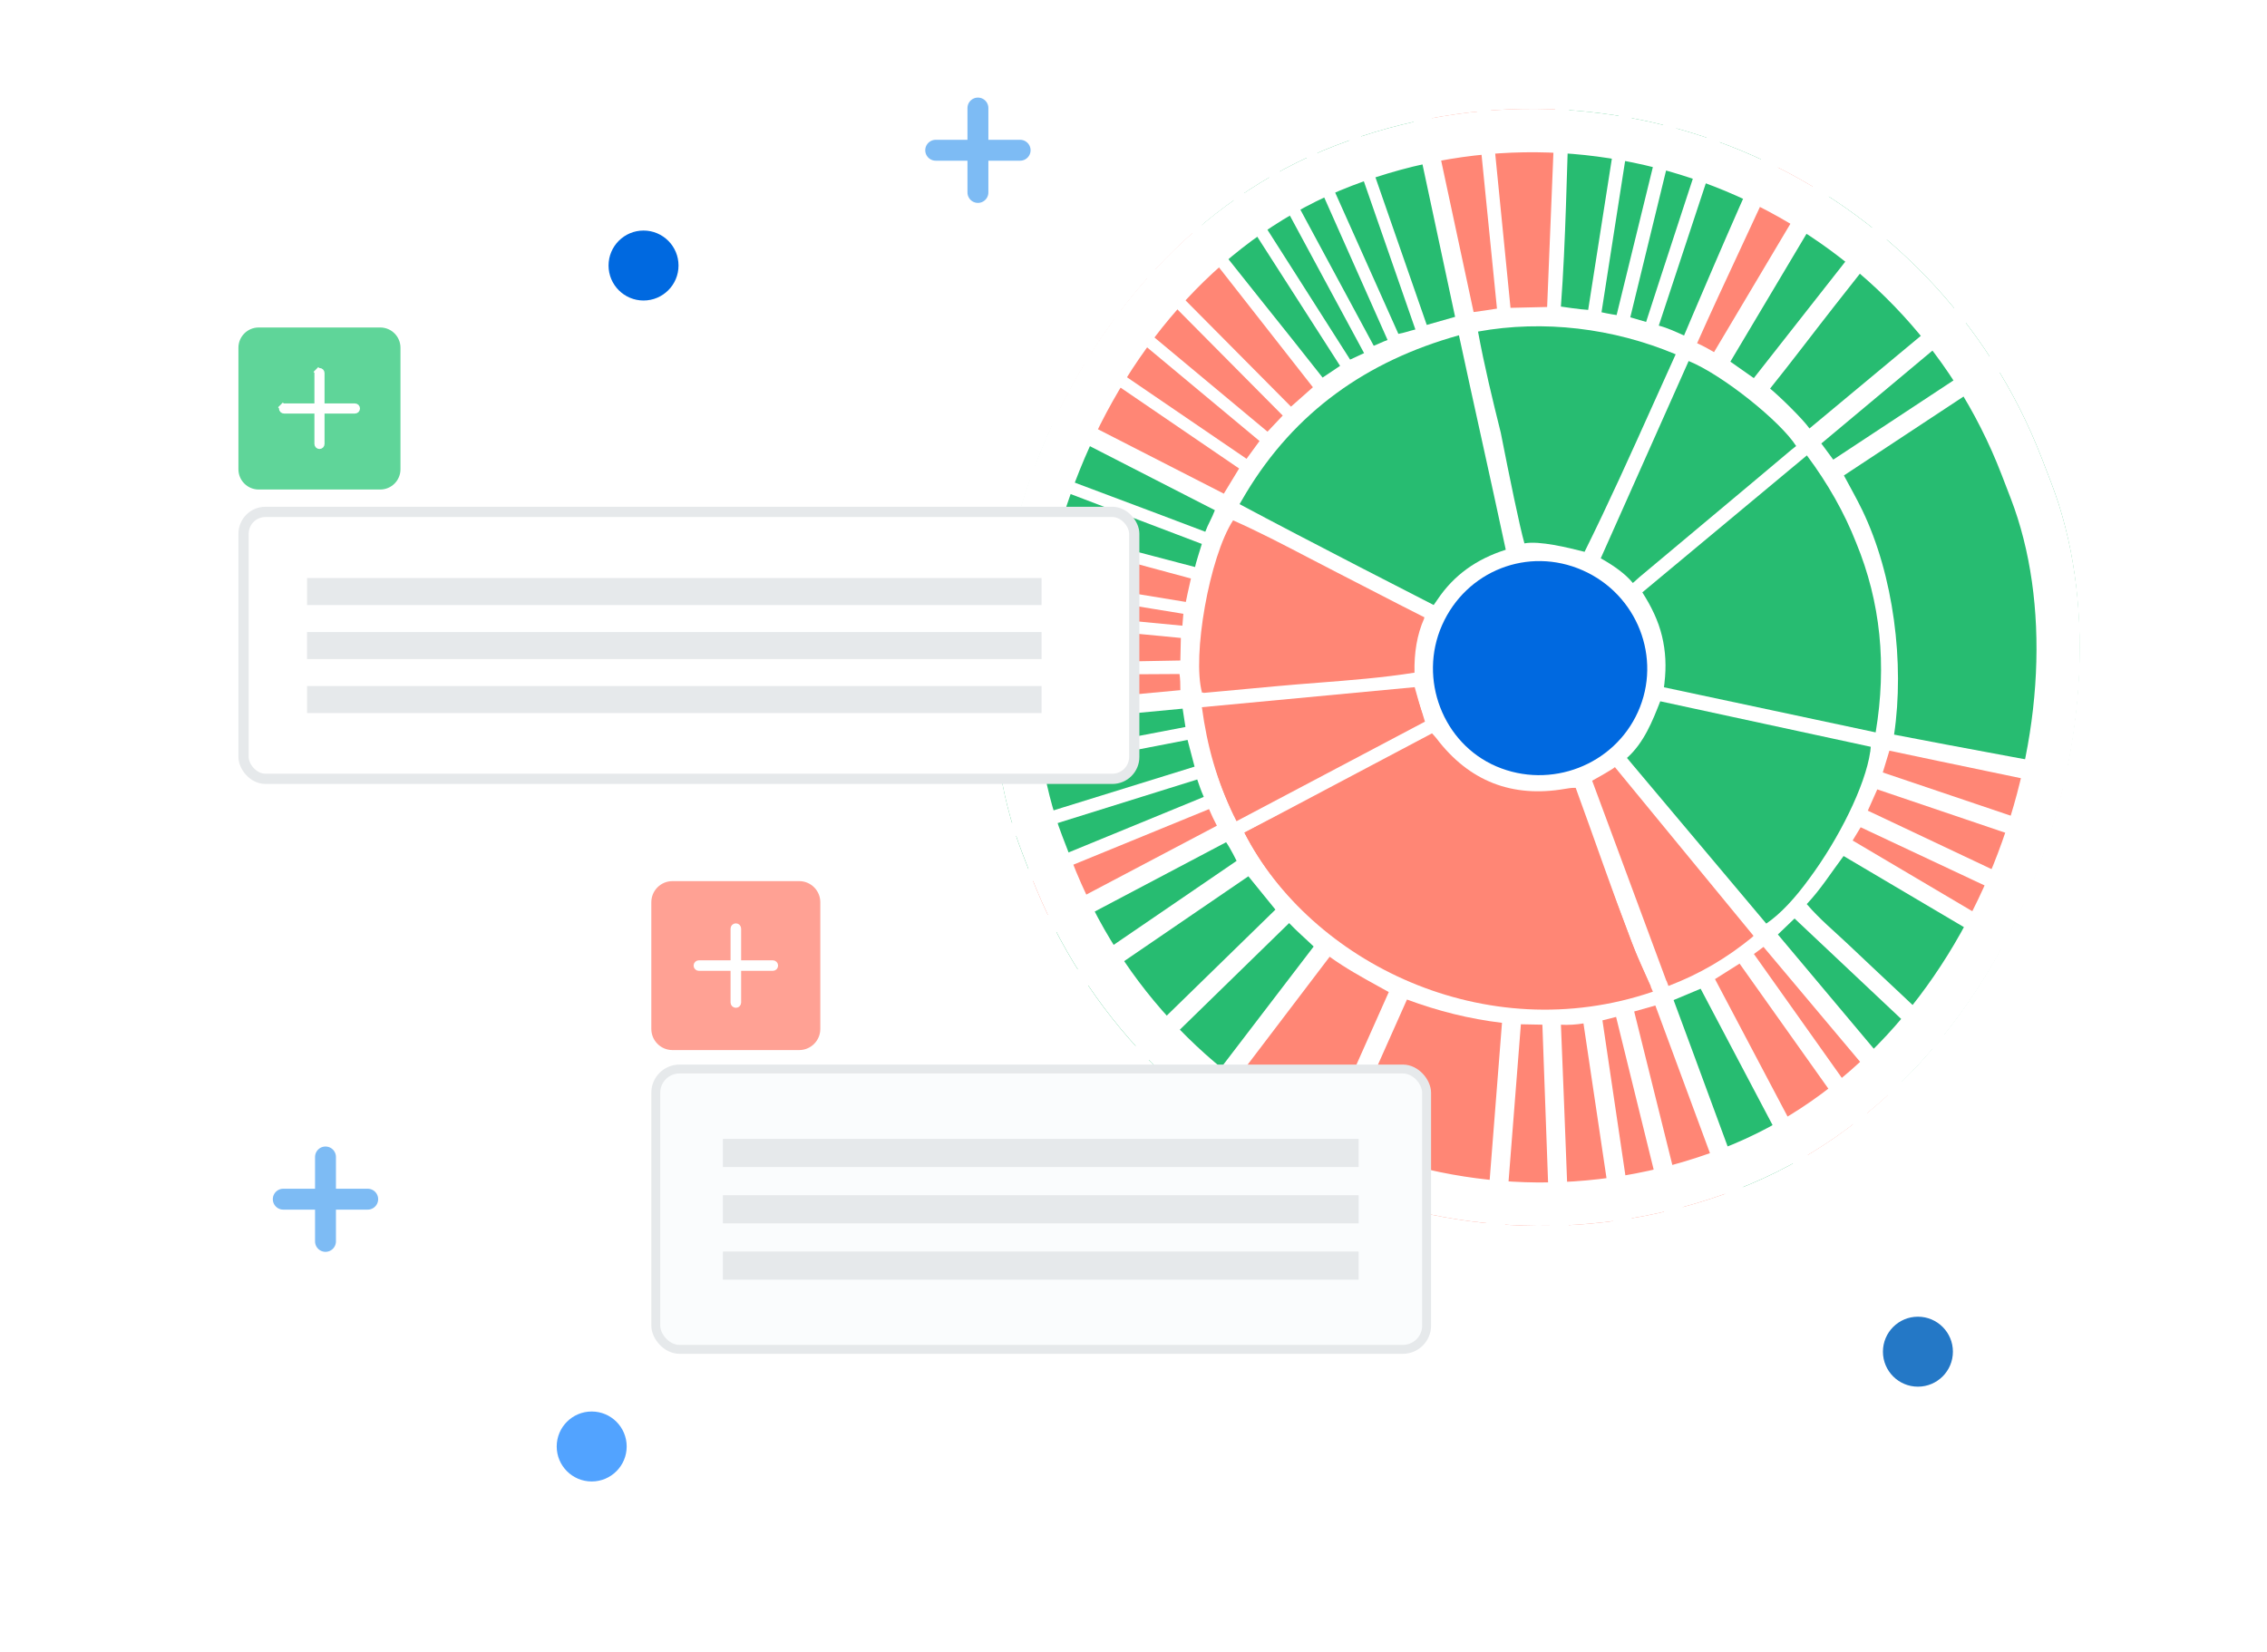 <svg width="247" height="180" viewBox="0 0 247 180" fill="none" xmlns="http://www.w3.org/2000/svg">
<g clip-path="url(#clip0_4240_11530)">
<path d="M101.949 16.372L111.148 16.372" stroke="#7DBBF4" stroke-width="2.278" stroke-linecap="round"/>
<path d="M106.549 20.971L106.549 11.772" stroke="#7DBBF4" stroke-width="2.278" stroke-linecap="round"/>
<path d="M227.045 123.598L236.244 123.598" stroke="white" stroke-width="2.278" stroke-linecap="round"/>
<path d="M231.646 128.197L231.646 118.997" stroke="white" stroke-width="2.278" stroke-linecap="round"/>
<path d="M30.863 130.671L40.063 130.671" stroke="#7DBBF4" stroke-width="2.278" stroke-linecap="round"/>
<path d="M35.464 135.27L35.464 126.071" stroke="#7DBBF4" stroke-width="2.278" stroke-linecap="round"/>
<circle cx="3.812" cy="3.812" r="3.812" transform="matrix(-1 0 0 1 73.928 25.122)" fill="#0069E0"/>
<circle cx="3.812" cy="3.812" r="3.812" transform="matrix(-1 0 0 1 68.28 153.807)" fill="#52A3FF"/>
<circle cx="3.812" cy="3.812" r="3.812" transform="matrix(-1 0 0 1 212.778 143.477)" fill="#2478C6"/>
<g filter="url(#filter0_d_4240_11530)">
<g clip-path="url(#clip1_4240_11530)">
<rect width="119.155" height="121.909" rx="59.578" transform="matrix(0.933 -0.359 -0.359 -0.933 133.708 150.981)" fill="white"/>
<path d="M179.872 107.513C179.127 105.799 178.348 104.201 177.724 102.547C175.751 97.328 173.6 91.093 171.682 85.854C171.682 85.854 171.392 85.803 170.526 85.958C164.753 86.96 160.061 85.136 156.506 80.455C156.38 80.29 156.232 80.139 156.026 79.911C149.197 83.526 142.392 87.125 135.593 90.725C142.809 104.846 161.595 113.755 179.872 107.513Z" fill="#FF8675"/>
<path d="M157.115 68.13C154.518 73.999 157.22 81.017 163.031 83.509C168.944 86.041 175.847 83.384 178.465 77.569C181.106 71.703 178.391 64.764 172.428 62.142C166.51 59.534 159.748 62.18 157.115 68.13Z" fill="#0069E0"/>
<path d="M227.469 51.91C228.559 54.92 229.401 58.447 230.091 62.151C237.007 61.111 243.836 60.09 250.827 59.039C250.05 53.868 248.712 48.938 246.941 43.969C240.46 46.612 234.026 49.237 227.469 51.91Z" fill="#FF8675"/>
<path d="M241.794 32.423C235.675 35.837 229.599 39.23 223.454 42.666C224.493 44.88 225.65 46.959 226.473 49.43C232.963 46.705 239.375 44.013 245.926 41.264C244.968 38.676 243.476 35.584 241.794 32.423Z" fill="#FF8675"/>
<path d="M130.951 77.061C131.518 81.296 132.591 85.147 134.5 88.937C141.361 85.313 148.179 81.71 155.034 78.088C154.726 76.99 154.449 76.002 154.136 74.878C146.442 75.606 138.757 76.326 130.951 77.061Z" fill="#FF8675"/>
<path d="M229.775 84.736C236.662 86.204 243.473 87.662 250.325 89.12C250.958 86.153 251.331 83.297 251.614 80.31C244.614 79.748 237.707 79.192 230.679 78.629C230.376 80.65 230.096 82.557 229.775 84.736Z" fill="#27BC71"/>
<path d="M147.355 154.264C149.012 147.36 150.627 140.63 152.245 133.867C150.618 133.354 148.328 132.719 146.852 132.251L146.475 133.302C144.802 137.89 141.446 146.79 141.446 146.79L139.686 151.97C142.175 152.861 144.674 153.625 147.355 154.264Z" fill="#27BC71"/>
<path d="M179.945 -10.712C177.257 -11.207 174.651 -11.398 171.889 -11.522C171.613 -4.527 171.341 2.396 171.065 9.443C172.98 9.629 174.767 9.808 176.731 9.999C177.806 3.074 178.868 -3.771 179.945 -10.712Z" fill="#27BC71"/>
<path d="M237.399 25.206C236.015 23.151 234.631 21.301 233.077 19.41C227.671 23.92 222.345 28.363 216.941 32.869C217.932 34.197 218.851 35.43 219.878 36.803C225.698 32.949 231.486 29.116 237.399 25.206Z" fill="#FF8675"/>
<path d="M198.964 17.749C202.634 11.579 206.178 5.627 209.757 -0.389C207.781 -1.615 205.895 -2.63 203.674 -3.509C200.85 2.832 198.032 9.158 195.151 15.627C196.267 16.316 197.676 16.755 198.964 17.749Z" fill="#27BC71"/>
<path d="M229.722 158.486C231.664 157.154 233.41 155.853 235.13 154.279C230.873 149.206 226.663 144.193 222.364 139.073C221.021 140.109 219.706 141.118 218.248 142.245C222.083 147.677 225.879 153.046 229.722 158.486Z" fill="#27BC71"/>
<path d="M90.096 105.271C90.88 107.253 91.706 109.093 92.815 110.998C98.994 107.73 105.134 104.486 111.359 101.193C110.737 99.881 110.148 98.646 109.513 97.3C103.007 99.972 96.574 102.609 90.096 105.271Z" fill="#FF8675"/>
<path d="M104.854 79.483C97.856 80.144 90.987 80.795 84.002 81.451C84.153 83.578 84.428 85.566 84.835 87.682C91.732 86.367 98.546 85.06 105.478 83.732C105.273 82.326 105.081 81.018 104.854 79.483Z" fill="#27BC71"/>
<path d="M89.544 103.939C96.043 101.269 102.474 98.625 108.993 95.948C108.453 94.643 107.962 93.458 107.417 92.14C100.871 94.186 94.278 96.251 87.567 98.349C88.146 100.268 88.715 102.096 89.544 103.939Z" fill="#FF8675"/>
<path d="M224.426 100.36C223.793 101.604 223.25 102.671 222.646 103.859C228.634 107.397 234.598 110.925 240.612 114.48C241.799 112.713 242.683 111.25 243.534 109.338C237.137 106.335 230.859 103.385 224.426 100.36Z" fill="#FF8675"/>
<path d="M104.717 77.462C104.649 76.145 104.582 74.915 104.511 73.58C97.487 73.621 90.544 73.67 83.457 73.712C83.54 75.66 83.618 77.453 83.701 79.413C90.789 78.757 97.707 78.112 104.717 77.462Z" fill="#27BC71"/>
<path d="M178.108 134.881C179.148 141.836 180.175 148.705 181.212 155.641C183.193 155.372 185.008 155.029 186.902 154.506C185.22 147.704 183.549 140.964 181.861 134.149C180.536 134.413 179.359 134.641 178.108 134.881Z" fill="#FF8675"/>
<path d="M139.398 -6.654C137.572 -5.953 135.92 -5.322 134.102 -4.628C136.93 1.75 139.745 8.094 142.58 14.493C143.842 13.973 144.992 13.499 146.252 12.984C143.997 6.519 141.719 -0.007 139.398 -6.654Z" fill="#27BC71"/>
<path d="M183.26 11.313C184.455 11.645 185.526 11.939 186.813 12.294C189.023 5.658 191.206 -0.905 193.403 -7.512C191.585 -8.32 190.011 -9.02 188.242 -9.112C186.582 -2.317 184.944 4.403 183.26 11.313Z" fill="#27BC71"/>
<path d="M181.453 -10.442C180.357 -3.498 179.287 3.315 178.193 10.243C179.442 10.48 180.569 10.696 181.797 10.929C183.478 4.103 185.078 -2.746 186.833 -9.553C185.356 -10 182.998 -10.386 181.453 -10.442Z" fill="#27BC71"/>
<path d="M127.228 -1.192C125.664 -0.505 124.341 0.358 122.877 1.294C126.656 7.185 130.4 13.014 134.179 18.904C135.219 18.394 136.097 17.766 137.13 17.223C133.821 11.07 130.54 4.968 127.228 -1.192Z" fill="#FF8675"/>
<path d="M138.349 16.622C139.431 16.085 140.319 15.649 141.378 15.124C138.56 8.762 135.753 2.427 132.907 -3.999C131.312 -3.473 129.924 -2.668 128.4 -1.866C131.741 4.342 135.007 10.414 138.349 16.622Z" fill="#FF8675"/>
<path d="M207.609 121.561C206.715 122.25 205.91 122.871 205.005 123.573C209.076 129.308 213.082 134.97 217.145 140.696C218.59 139.802 219.817 138.76 221.128 137.642C216.599 132.248 212.136 126.947 207.609 121.561Z" fill="#27BC71"/>
<path d="M166.473 9.369C167.549 9.381 168.448 9.394 169.531 9.403C169.813 2.405 170.091 -4.544 170.373 -11.554C168.784 -11.743 167.331 -11.649 165.744 -11.626C165.992 -4.643 166.228 2.29 166.473 9.369Z" fill="#FF8675"/>
<path d="M237.267 120.088C238.131 118.737 239.031 117.635 239.707 116.183C233.717 112.65 227.645 109.033 221.657 105.495L220.022 108.091C225.806 112.113 231.445 116.038 237.267 120.088Z" fill="#FF8675"/>
<path d="M104.848 65.923C104.985 64.926 105.099 64.083 105.242 63.008C98.344 61.883 91.482 60.755 84.484 59.613C84.291 61.069 84.109 62.411 83.905 63.93C90.914 64.599 97.837 65.259 104.848 65.923Z" fill="#27BC71"/>
<path d="M264.898 29.937C264.276 28.585 263.708 27.343 263.064 25.941C257.079 28.925 251.154 31.878 245.128 34.878C245.604 35.88 246.043 36.798 246.534 37.83C252.669 35.186 258.721 32.585 264.898 29.937Z" fill="#27BC71"/>
<path d="M230.939 73.816C230.881 74.775 230.834 75.585 230.772 76.553C237.77 77.121 244.71 77.679 251.768 78.251C251.829 76.799 251.884 75.435 251.945 73.892C244.93 73.863 238.01 73.836 230.939 73.816Z" fill="#27BC71"/>
<path d="M230.35 64.2C230.466 65.179 230.558 65.982 230.668 66.924C237.683 66.418 244.605 65.917 251.664 65.402C251.502 63.925 251.35 62.566 251.186 61.07C244.225 62.118 237.352 63.148 230.35 64.2Z" fill="#27BC71"/>
<path d="M240.791 30.572C240.002 29.288 239.307 28.154 238.523 26.872C232.649 30.759 226.856 34.591 221.029 38.447L222.472 40.818C228.543 37.423 234.575 34.05 240.791 30.572Z" fill="#FF8675"/>
<path d="M251.956 71.814C251.904 70.322 251.863 68.995 251.808 67.469C244.789 67.984 237.863 68.496 230.844 69.011C230.874 69.952 230.905 70.802 230.938 71.75C237.919 71.769 244.829 71.792 251.956 71.814Z" fill="#27BC71"/>
<path d="M96.011 120.292C95.462 119.417 94.961 118.625 94.395 117.725C88.683 121.171 83.031 124.582 77.272 128.058C78.015 129.225 78.701 130.304 79.493 131.544C85.03 127.775 90.479 124.063 96.011 120.292Z" fill="#FF8675"/>
<path d="M93.545 116.3C93.029 115.388 92.589 114.612 92.066 113.691C86.178 116.803 80.343 119.887 74.448 123.002C75.025 124.288 75.674 125.436 76.474 126.606C82.148 123.182 87.769 119.786 93.545 116.3Z" fill="#FF8675"/>
<path d="M77.556 161.78L80.491 164.671C84.559 160.34 89.622 155.242 93.538 150.773C92.992 150.223 91.309 148.585 91.309 148.585L77.556 161.78Z" fill="#27BC71"/>
<path d="M231.714 17.858C231.714 17.858 230.079 15.908 229.129 14.871C224.096 19.706 219.09 24.519 214.048 29.362C214.176 29.584 215.592 31.059 215.72 31.218C221.05 26.781 226.544 22.379 231.714 17.858Z" fill="#27BC71"/>
<path d="M207.607 23.451L209.562 25.054C214.254 19.874 218.901 14.742 223.538 9.622L220.885 7.112C217.216 11.734 211.335 18.735 207.607 23.451Z" fill="#FF8675"/>
<path d="M227.751 13.594C226.877 12.619 226.078 11.725 224.986 10.766C220.275 15.966 215.596 21.129 210.855 26.356C211.478 26.963 212.023 27.49 212.654 28.106C217.702 23.249 222.684 18.465 227.751 13.594Z" fill="#27BC71"/>
<path d="M114.704 140.364L112.661 138.767C108.429 143.771 104.063 148.946 99.807 153.979C99.807 153.979 101.577 155.473 102.619 156.317C106.64 151.043 110.665 145.652 114.704 140.364Z" fill="#FF8675"/>
<path d="M162.174 9.615C162.934 9.571 163.612 9.531 164.457 9.486C164.192 2.478 163.931 -4.449 163.666 -11.446C162.467 -11.615 161.369 -11.425 160.063 -11.318C160.767 -4.336 161.464 2.597 162.174 9.615Z" fill="#FF8675"/>
<path d="M238.013 122.196C237.466 122.926 237.026 123.504 236.523 124.174C236.523 124.174 247.15 132.46 252.33 136.404C253.033 135.699 253.932 134.691 254.415 133.607C248.951 129.801 243.535 126.039 238.013 122.196Z" fill="#FF8675"/>
<path d="M249.375 140.094C250.323 139.292 250.866 138.367 251.613 137.459C246.292 133.392 240.965 129.337 235.751 125.352L234.147 127.273C239.29 131.585 244.24 135.791 249.375 140.094Z" fill="#FF8675"/>
<path d="M94.88 30.214C94.301 31.311 93.823 32.219 93.263 33.285C99.467 36.464 105.731 39.656 111.838 42.786C111.838 42.786 112.539 41.384 112.934 40.729C106.891 37.121 100.963 33.846 94.88 30.214Z" fill="#27BC71"/>
<path d="M151.508 11.467C152.281 11.28 152.776 11.111 153.51 10.883C152.059 4.122 150.604 -2.653 149.141 -9.477C147.935 -9.376 146.908 -9.127 145.768 -8.678C147.683 -1.96 149.583 4.711 151.508 11.467Z" fill="#27BC71"/>
<path d="M95.934 28.471L113.829 39.39L115.128 37.483C109.42 33.585 103.576 29.614 97.806 25.678C97.147 26.608 96.621 27.399 95.934 28.471Z" fill="#27BC71"/>
<path d="M143.828 -8.078C142.646 -7.926 141.734 -7.541 140.647 -7.131C142.949 -0.531 145.25 6.045 147.537 12.603C148.32 12.582 148.835 12.282 149.498 11.996C147.605 5.294 145.727 -1.35 143.828 -8.078Z" fill="#FF8675"/>
<path d="M229.649 129.538C230.458 128.783 231.13 127.997 231.772 127.085C226.472 122.63 221.087 118.07 215.748 113.586C215.295 114.132 214.914 114.652 214.381 115.161C219.449 119.934 224.494 124.681 229.649 129.538Z" fill="#27BC71"/>
<path d="M104.438 128.232C105.224 129.088 105.865 129.783 106.646 130.636C111.661 125.753 116.651 120.899 121.742 115.947C121.318 115.48 120.926 115.044 120.406 114.461C115.107 119.024 109.838 123.572 104.438 128.232Z" fill="#FF8675"/>
<path d="M123.729 27.239C124.245 26.757 124.657 26.382 125.211 25.866C120.584 20.628 115.973 15.404 111.264 10.067C110.473 10.808 109.738 11.5 108.907 12.28C113.869 17.291 118.75 22.215 123.729 27.239Z" fill="#FF8675"/>
<path d="M126.594 24.483C127.219 24.141 128.15 23.305 128.15 23.305C123.908 17.891 119.554 12.244 115.27 6.772C114.244 7.394 113.586 7.95 112.735 8.699C117.378 13.966 122.005 19.274 126.594 24.483Z" fill="#FF8675"/>
<path d="M106.78 133.364C101.964 138.056 97.278 142.625 92.555 147.222C93.143 148.178 93.903 148.783 94.764 149.547C99.314 144.696 103.843 139.87 108.42 134.986C107.871 134.441 107.389 133.965 106.78 133.364Z" fill="#27BC71"/>
<path d="M110.607 134.405C111.338 135.231 112.056 135.88 112.961 136.505C117.471 131.158 121.946 125.853 126.471 120.485C125.975 120.025 125.54 119.621 124.96 119.085C120.167 124.197 115.404 129.283 110.607 134.405Z" fill="#FF8675"/>
<path d="M128.806 149.437L126.709 148.331C123.561 154.084 120.375 159.908 117.203 165.701C118 166.454 118.933 166.749 119.971 167.204C122.924 161.263 125.848 155.388 128.806 149.437Z" fill="#FF8675"/>
<path d="M117.16 110.735L116.014 109.184C116.014 109.184 104.589 116.931 98.732 120.933C99.35 121.794 99.938 122.607 100.623 123.56C106.198 119.233 117.16 110.735 117.16 110.735Z" fill="#FF8675"/>
<path d="M101.58 124.708C102.236 125.563 102.748 126.354 103.615 127.052C108.874 122.516 119.368 113.458 119.368 113.458L118.038 111.894C118.038 111.894 117.467 112.334 116.698 112.936C112.025 116.566 107.347 120.193 102.675 123.823C102.332 124.081 102.009 124.358 101.58 124.708Z" fill="#FF8675"/>
<path d="M130.633 148.165L133.432 149.451C133.796 148.634 134.153 147.859 134.488 147.081C136.711 141.924 139.553 135.364 141.776 130.207L139.985 129.411C136.887 135.612 133.75 141.909 130.633 148.165Z" fill="#FF8675"/>
<path d="M117.505 140.128L120.01 141.902C123.915 136.15 127.85 130.375 131.757 124.618L130.252 123.493C125.957 129.112 121.794 134.524 117.505 140.128Z" fill="#27BC71"/>
<path d="M157.181 156.071C158.152 156.293 159.073 156.372 160.13 156.364C160.684 149.395 161.233 142.476 161.783 135.568L159.803 135.386C158.869 142.235 157.181 156.071 157.181 156.071Z" fill="#FF8675"/>
<path d="M135.264 150.212L138.107 151.388C140.509 144.831 142.897 138.319 145.277 131.827C144.376 131.421 144.376 131.421 143.53 131.045C141.051 136.765 138.065 143.699 135.591 149.421C135.492 149.656 135.264 150.212 135.264 150.212Z" fill="#27BC71"/>
<path d="M158.404 135.09L156.58 134.853C155.287 141.63 153.968 148.543 152.664 155.383C152.664 155.383 154.52 155.758 155.604 155.83C156.539 148.9 157.465 142.029 158.404 135.09Z" fill="#FF8675"/>
<path d="M126.741 146.111C130.125 139.957 133.488 133.8 136.79 127.792L135.123 126.845C131.515 132.735 127.851 138.751 124.204 144.703L126.741 146.111Z" fill="#27BC71"/>
<path d="M120.953 142.47L123.304 144.078C126.953 138.122 130.546 132.267 134.218 126.269C133.718 125.91 132.674 125.239 132.674 125.239C128.73 131.053 124.891 136.67 120.953 142.47Z" fill="#27BC71"/>
<path d="M262.149 24.418C261.912 23.431 261.333 22.724 260.87 21.744C255.047 25.005 249.301 28.22 243.557 31.431C243.627 32.156 244.004 32.625 244.437 33.238C250.337 30.302 256.235 27.36 262.149 24.418Z" fill="#FF8675"/>
<path d="M114.867 107.423L113.94 105.964C113.94 105.964 102.072 113.138 96.013 116.8C96.541 117.621 97.021 118.369 97.579 119.237C103.38 115.273 114.867 107.423 114.867 107.423Z" fill="#FF8675"/>
<path d="M113.027 104.579L112.185 103.084C112.185 103.084 99.963 109.542 93.725 112.84C94.184 113.676 94.599 114.418 95.109 115.344C101.107 111.741 113.027 104.579 113.027 104.579Z" fill="#FF8675"/>
<path d="M227.921 84.082C230.677 68.283 227.941 53.508 219.383 39.615C213.185 43.705 207.093 47.722 200.902 51.809C201.583 53.091 202.288 54.32 202.901 55.589C206.322 62.68 207.524 72.255 206.369 80.049C211.821 81.121 227.921 84.082 227.921 84.082Z" fill="#27BC71"/>
<path d="M161.921 133.48C162.503 126.051 163.067 118.831 163.649 111.454C160.071 111.03 156.661 110.163 153.295 108.917C150.304 115.632 147.342 122.282 144.298 129.116C149.996 131.478 155.748 132.914 161.921 133.48Z" fill="#FF8675"/>
<path d="M219.991 104.58C213.624 100.822 207.229 97.035 200.866 93.278C199.521 95.071 198.383 96.897 196.854 98.516C198.25 100.15 199.845 101.462 201.338 102.876C205.201 106.546 209.125 110.156 212.955 113.862C215.348 111.21 217.451 108.355 219.428 105.399C219.589 105.152 219.762 104.916 219.991 104.58Z" fill="#27BC71"/>
<path d="M214.12 32.571C211.756 29.814 209.239 27.352 206.396 25.058C204.194 27.857 202.028 30.598 199.872 33.344C197.738 36.065 195.03 39.648 192.858 42.341C193.913 43.199 196.476 45.715 197.15 46.688C202.772 42.013 208.407 37.321 214.12 32.571Z" fill="#27BC71"/>
<path d="M117.759 107.957C119.423 110.33 121.156 112.42 123.142 114.554C128.406 109.418 133.648 104.306 138.963 99.118C137.975 97.9 137.034 96.742 136.016 95.487C129.937 99.641 123.908 103.76 117.759 107.957Z" fill="#27BC71"/>
<path d="M168.567 33.452C168.866 26.074 169.166 18.794 169.464 11.416C167.096 11.199 164.834 11.383 162.396 11.568C163.124 18.89 163.845 26.141 164.577 33.544C165.905 33.515 167.17 33.485 168.567 33.452Z" fill="#FF8675"/>
<path d="M124.594 116.06C126.33 117.771 127.946 119.24 129.759 120.627C134.243 114.762 138.671 108.975 143.13 103.14C142.261 102.292 141.379 101.553 140.455 100.585C135.182 105.729 129.942 110.836 124.594 116.06Z" fill="#27BC71"/>
<path d="M185.292 107.74C184.239 108.188 183.358 108.543 182.346 108.975C184.936 115.925 187.376 122.65 189.957 129.555C191.911 128.939 193.619 128.054 195.499 127.092C192.063 120.585 188.769 114.322 185.292 107.74Z" fill="#27BC71"/>
<path d="M197.162 126.208C198.993 125.24 200.633 124.229 202.34 123.041C198.061 117.02 193.827 111.052 189.533 105.001C188.616 105.578 187.79 106.104 186.857 106.691C190.291 113.19 193.692 119.635 197.162 126.208Z" fill="#FF8675"/>
<path d="M116.765 38.606C115.642 40.349 114.534 41.876 113.768 43.777C120.313 47.125 126.791 50.443 133.341 53.793C133.935 52.816 134.44 51.988 135.006 51.051C128.911 46.896 122.901 42.796 116.765 38.606Z" fill="#FF8675"/>
<path d="M155.451 35.406C156.499 35.109 157.407 34.847 158.54 34.526C157.003 27.333 155.472 20.178 153.92 12.928C151.96 13.342 150.158 13.861 148.201 14.55C150.614 21.5 153.008 28.38 155.451 35.406Z" fill="#27BC71"/>
<path d="M191.085 41.203C195.664 35.369 200.168 29.639 204.732 23.827C203.191 22.494 201.603 21.486 199.843 20.414C196.065 26.762 192.32 33.052 188.532 39.408C189.4 40.016 190.167 40.556 191.085 41.203Z" fill="#27BC71"/>
<path d="M140.659 44.311C141.488 43.575 142.22 42.928 143.046 42.197C138.493 36.383 133.994 30.64 129.443 24.833C127.86 25.961 126.512 27.223 125.077 28.605C130.268 33.831 135.427 39.038 140.659 44.311Z" fill="#FF8675"/>
<path d="M173.038 33.767C174.177 26.495 175.313 19.267 176.456 11.947C174.602 11.714 172.87 11.462 170.985 11.477C170.686 18.779 170.611 26.12 170.067 33.406C170.067 33.406 172.208 33.73 173.038 33.767Z" fill="#27BC71"/>
<path d="M130.154 83.539C129.876 82.477 129.644 81.605 129.39 80.628C122.159 82.028 115.004 83.41 107.755 84.814C108.079 86.642 108.447 88.308 109.057 90.081C116.09 87.899 123.057 85.738 130.154 83.539Z" fill="#27BC71"/>
<path d="M131.321 57.944C131.647 57.07 132.036 56.479 132.367 55.596C125.869 52.269 119.391 48.951 112.802 45.573C112.104 47.14 111.465 48.575 110.746 50.189C117.631 52.812 124.381 55.303 131.321 57.944Z" fill="#27BC71"/>
<path d="M205.859 81.799L205.138 84.173C212.055 86.508 218.995 88.854 226.063 91.245C226.579 89.574 227.126 88.053 227.315 86.299C220.132 84.767 212.965 83.313 205.859 81.799Z" fill="#FF8675"/>
<path d="M180.731 35.483C181.668 35.718 182.73 36.222 183.486 36.558C183.486 36.558 189.109 23.239 192.252 16.488C190.771 15.75 189.347 15.088 187.596 14.714C187.596 14.714 183.048 28.479 180.731 35.483Z" fill="#27BC71"/>
<path d="M207.889 118.721C209.206 117.617 210.376 116.549 211.573 115.204C206.221 110.162 200.9 105.151 195.524 100.086C194.919 100.665 194.365 101.193 193.707 101.828C198.418 107.439 203.101 113.014 207.889 118.721Z" fill="#27BC71"/>
<path d="M160.912 11.773C159.207 11.857 157.646 12.091 155.954 12.516C157.495 19.699 159.018 26.823 160.555 34.004C161.368 33.91 162.085 33.78 163.101 33.628C162.37 26.35 161.645 19.097 160.912 11.773Z" fill="#FF8675"/>
<path d="M223.408 97.739C224.112 96.158 224.738 94.752 225.47 93.109C218.443 90.73 211.511 88.377 204.538 86.017C204.193 86.791 203.897 87.456 203.506 88.335C210.108 91.452 216.694 94.567 223.408 97.739Z" fill="#FF8675"/>
<path d="M129.201 65.592C129.201 65.592 129.522 64.016 129.758 63.039C122.655 61.122 115.572 59.214 108.425 57.283C107.947 58.891 107.581 60.378 107.405 62.024C114.657 63.211 121.987 64.411 129.201 65.592Z" fill="#FF8675"/>
<path d="M130.946 59.27C124.021 56.636 117.196 54.045 110.299 51.423C109.617 52.839 109.178 54.259 108.814 55.844C115.837 58.165 123.064 59.877 130.205 61.788C130.236 61.54 130.813 59.684 130.946 59.27Z" fill="#27BC71"/>
<path d="M128.66 69.515C121.325 68.81 114.066 68.114 106.72 67.409C106.435 69.007 106.454 70.534 106.505 72.247C113.873 72.217 121.238 72.12 128.604 71.973L128.66 69.515Z" fill="#FF8675"/>
<path d="M170.93 133.66C172.617 133.693 174.105 133.455 175.763 133.259C174.68 125.967 172.527 111.519 172.527 111.519C171.784 111.644 170.856 111.711 170.07 111.661C170.07 111.661 170.692 127.051 170.93 133.66Z" fill="#FF8675"/>
<path d="M163.972 133.719C165.666 133.749 167.167 133.779 168.849 133.81C168.582 126.385 168.32 119.077 168.05 111.657C167.244 111.64 166.566 111.629 165.708 111.612C165.132 118.951 164.559 126.242 163.972 133.719Z" fill="#FF8675"/>
<path d="M183.399 131.731C184.968 131.325 186.462 130.948 188.015 130.273C185.464 123.375 182.933 116.537 180.358 109.566C179.608 109.779 178.879 109.984 178.052 110.219C179.843 117.417 181.61 124.529 183.399 131.731Z" fill="#FF8675"/>
<path d="M116.531 106.244C122.65 102.063 128.665 97.949 134.733 93.807C134.733 93.807 134.092 92.487 133.59 91.774C127.081 95.207 120.608 98.623 114.09 102.064C114.791 103.622 115.676 104.88 116.531 106.244Z" fill="#27BC71"/>
<path d="M138.101 47.038C138.706 46.396 139.201 45.871 139.759 45.283C134.551 40.032 129.414 34.852 124.221 29.619C123.033 30.536 122.181 31.671 121.091 32.865C126.752 37.583 132.372 42.267 138.101 47.038Z" fill="#FF8675"/>
<path d="M135.817 49.994C136.341 49.277 136.74 48.726 137.232 48.057C131.561 43.334 125.939 38.656 120.283 33.939C119.184 34.976 118.413 36.169 117.492 37.495C123.577 41.646 129.645 45.783 135.817 49.994Z" fill="#FF8675"/>
<path d="M134.119 21.325C132.841 22.241 131.722 23.041 130.47 23.935C134.952 29.721 139.584 35.385 144.102 41.143L146.008 39.867C142.096 33.764 138.167 27.636 134.119 21.325Z" fill="#27BC71"/>
<path d="M198.442 48.325C198.886 48.926 199.265 49.442 199.741 50.086C205.921 46.011 212.043 41.978 218.207 37.913C217.38 36.55 216.434 35.39 215.416 34.135C209.75 38.871 204.127 43.574 198.442 48.325Z" fill="#27BC71"/>
<path d="M198.037 19.395C196.741 18.574 195.604 17.869 194.114 17.355C191.138 24.038 187.922 30.632 184.908 37.4C185.483 37.655 186.076 37.973 186.752 38.369C190.538 32.001 194.244 25.766 198.037 19.395Z" fill="#FF8675"/>
<path d="M132.586 89.975C132.235 89.303 132.019 88.848 131.73 88.166C124.966 90.934 118.185 93.712 111.299 96.535C111.882 97.795 112.423 98.957 113.039 100.284C119.593 96.825 126.071 93.411 132.586 89.975Z" fill="#FF8675"/>
<path d="M106.881 79.3C106.969 80.738 107.077 82.004 107.538 83.358C114.742 81.981 121.89 80.612 129.159 79.217C129.053 78.522 128.964 77.942 128.853 77.221C121.514 77.918 114.23 78.606 106.881 79.3Z" fill="#27BC71"/>
<path d="M131.156 86.836C130.843 86.11 130.687 85.651 130.443 84.937C123.502 87.103 116.541 89.277 109.527 91.468C109.735 92.801 110.258 93.927 110.795 95.201C117.609 92.398 124.394 89.611 131.156 86.836Z" fill="#27BC71"/>
<path d="M143.428 16.41C146.442 23.149 149.405 29.775 152.359 36.38C153.01 36.271 153.491 36.075 154.212 35.901C151.767 28.879 149.367 21.963 146.943 14.997C145.702 15.355 144.611 15.735 143.428 16.41Z" fill="#27BC71"/>
<path d="M202.728 90.145C202.423 90.653 202.197 91.019 201.853 91.588C208.206 95.34 214.526 99.077 220.892 102.84C221.635 101.76 222.082 100.718 222.694 99.522C216.031 96.389 209.442 93.295 202.728 90.145Z" fill="#FF8675"/>
<path d="M128.606 75.204C128.604 74.458 128.599 74.066 128.514 73.445C121.233 73.486 113.918 73.528 106.552 73.571C106.435 74.856 106.496 75.959 106.67 77.242C114.001 76.564 121.28 75.885 128.606 75.204Z" fill="#FF8675"/>
<path d="M177.627 34.578L179.352 35.08C180.584 31.23 186.181 14.167 186.181 14.167C185.231 13.756 184.061 13.461 182.821 13.269C181.093 20.381 179.36 27.48 177.627 34.578Z" fill="#27BC71"/>
<path d="M181.359 13.012C180.084 12.594 179.124 12.37 177.898 12.196C176.763 19.446 175.619 26.818 174.492 34.026C174.492 34.026 175.409 34.23 176.138 34.332C177.872 27.256 179.604 20.174 181.359 13.012Z" fill="#27BC71"/>
<path d="M176.081 110.812L174.594 111.187C175.651 118.32 176.726 125.619 177.806 132.893C179.026 132.809 180.145 132.573 181.343 132.195C179.583 125.057 177.841 117.978 176.081 110.812Z" fill="#FF8675"/>
<path d="M149.675 37.678C150.234 37.462 150.592 37.262 151.181 37.045C148.214 30.366 145.239 23.678 142.218 16.878C141.201 17.36 140.28 17.792 139.227 18.291C142.751 24.831 146.222 31.273 149.675 37.678Z" fill="#27BC71"/>
<path d="M147.101 39.183C147.101 39.183 148.073 38.743 148.623 38.48C145.112 31.975 141.641 25.533 138.148 19.064C137.093 19.497 136.273 20.06 135.294 20.641C139.252 26.833 143.207 33.077 147.101 39.183Z" fill="#27BC71"/>
<path d="M203.881 121.97C204.774 121.371 205.541 120.824 206.262 119.984C201.575 114.395 196.813 108.746 192.143 103.182L191.097 103.956C195.328 109.917 199.563 115.885 203.881 121.97Z" fill="#FF8675"/>
<path d="M128.933 66.884C121.675 65.7 114.512 64.53 107.345 63.358C107.067 64.255 106.947 65.399 106.932 66.171C106.932 66.171 121.674 67.476 128.826 68.18L128.933 66.884Z" fill="#FF8675"/>
<path d="M128.556 122.305C128.556 122.305 127.843 121.688 127.338 121.308C122.858 126.588 118.354 131.897 113.787 137.281C114.518 137.891 115.105 138.374 115.814 138.967C120.089 133.38 124.301 127.873 128.556 122.305Z" fill="#FF8675"/>
<path d="M217.522 111.419C217.188 111.822 216.921 112.141 216.55 112.591C221.877 117.096 227.264 121.525 232.621 125.995L234.152 124.131C228.651 119.922 223.114 115.691 217.522 111.419Z" fill="#27BC71"/>
<path d="M218.361 110.407C223.895 114.631 229.461 118.893 235.012 123.131C235.491 122.537 236.089 121.7 236.526 121.056C231.138 117.337 219.345 109.138 219.345 109.138L218.361 110.407Z" fill="#FF8675"/>
<path d="M257.299 129.341C257.747 128.59 258.096 128.012 258.525 127.292C252.798 123.909 247.121 120.555 241.394 117.173C241.069 117.62 240.804 117.998 240.451 118.484C246.061 122.104 251.598 125.669 257.299 129.341Z" fill="#FF8675"/>
<path d="M155.092 134.591C154.58 134.472 154.232 134.377 153.758 134.3C152.133 141.054 150.525 147.77 148.902 154.519C148.902 154.519 150.331 154.978 151.185 155.067C152.485 148.237 153.786 141.419 155.092 134.591Z" fill="#FF8675"/>
<path d="M255.07 132.469C255.755 131.954 256.018 131.326 256.387 130.574L239.775 119.746L238.803 121.164C244.205 124.919 249.611 128.677 255.07 132.469Z" fill="#FF8675"/>
<path d="M127.696 146.691L129.662 147.692C132.756 141.488 135.922 135.097 138.992 128.946L137.761 128.321C134.442 134.368 131.121 140.458 127.696 146.691Z" fill="#FF8675"/>
<path d="M123.183 117.43C118.226 122.259 113.093 127.221 108.135 132.055C108.135 132.055 109.127 133.053 109.656 133.63C110.658 132.567 111.598 131.568 112.534 130.567C116.14 126.725 120.402 122.148 124.018 118.31L123.183 117.43Z" fill="#FF8675"/>
<path d="M180.094 108.061C179.349 106.348 178.57 104.749 177.947 103.095C175.974 97.877 172.275 88.116 172.275 88.116L170.867 88.349L169.833 88.55C164.143 89.312 159.492 87.244 155.814 83.046C155.688 82.882 154.672 81.694 154.466 81.466C147.637 85.081 142.381 87.131 135.582 90.731C142.798 104.852 161.812 114.301 180.094 108.061Z" fill="#FF8675"/>
<path fill-rule="evenodd" clip-rule="evenodd" d="M183.604 60.666C187.997 57.008 192.391 53.35 196.867 49.623C199.161 52.7 200.954 55.874 202.244 59.158C204.887 65.578 205.595 72.422 204.362 79.806C200.624 79.01 196.865 78.208 193.117 77.409C189.152 76.564 185.2 75.722 181.296 74.891C181.316 74.728 181.335 74.567 181.354 74.407C181.353 74.407 181.352 74.406 181.351 74.406C181.563 72.651 181.481 70.971 181.086 69.327C180.682 67.64 179.926 66.092 178.94 64.549C180.497 63.253 182.051 61.959 183.604 60.666Z" fill="#27BC71"/>
<path fill-rule="evenodd" clip-rule="evenodd" d="M158.958 36.554C158.96 36.554 158.961 36.553 158.963 36.553C159.752 40.231 160.582 43.994 161.409 47.748C162.313 51.853 163.215 55.947 164.06 59.904C160.865 60.919 158.406 62.671 156.627 65.323C156.424 65.625 156.205 65.926 156.205 65.926C156.205 65.926 141.986 58.66 135.055 54.933C135.286 54.525 135.521 54.124 135.762 53.729C141.08 44.898 148.887 39.341 158.954 36.536C158.956 36.542 158.957 36.548 158.958 36.554Z" fill="#27BC71"/>
<path fill-rule="evenodd" clip-rule="evenodd" d="M177.513 82.883C177.431 82.785 177.349 82.688 177.267 82.59C179.127 80.92 180.045 78.577 180.88 76.448L180.892 76.418C184.757 77.244 188.648 78.09 192.517 78.931C196.324 79.758 200.111 80.581 203.83 81.376C203.818 81.517 203.803 81.662 203.783 81.811C203.786 81.811 203.789 81.812 203.792 81.813C203.784 81.848 203.776 81.884 203.768 81.92C203.241 85.608 200.343 91.416 197.126 95.742C195.602 97.846 193.983 99.605 192.441 100.641C191.184 99.147 189.926 97.651 188.666 96.153C184.977 91.767 181.27 87.36 177.51 82.886C177.511 82.885 177.512 82.884 177.513 82.883Z" fill="#27BC71"/>
<path fill-rule="evenodd" clip-rule="evenodd" d="M163.516 47.15C164.484 52.072 165.55 57.273 166.094 59.209C167.71 58.903 170.841 59.669 172.645 60.13C175.26 54.864 177.732 49.363 180.185 43.904C180.978 42.139 181.769 40.378 182.562 38.632C182.562 38.632 182.562 38.632 182.562 38.632C182.566 38.624 182.569 38.615 182.573 38.607C175.754 35.747 168.188 34.835 161.038 36.129C161.717 39.833 162.606 43.493 163.516 47.15Z" fill="#27BC71"/>
<path fill-rule="evenodd" clip-rule="evenodd" d="M130.965 75.478C129.876 71.483 131.759 60.691 134.35 56.7C137.146 57.942 139.869 59.364 142.587 60.783C143.641 61.333 144.694 61.883 145.751 62.422C146.785 62.951 148 63.577 149.258 64.227C151.327 65.295 153.516 66.424 155.219 67.28C155.219 67.28 155.196 67.291 155.145 67.363C155.155 67.369 155.165 67.374 155.175 67.38C154.385 69.154 154.071 71.14 154.117 73.298C150.666 73.847 147.149 74.12 143.644 74.393C142.078 74.515 140.514 74.636 138.96 74.782C136.98 74.967 134.993 75.15 133.021 75.331C132.392 75.389 131.764 75.446 131.138 75.504C131.134 75.49 131.13 75.476 131.127 75.462C131.073 75.468 131.019 75.473 130.965 75.478Z" fill="#FF8675"/>
<path fill-rule="evenodd" clip-rule="evenodd" d="M179.194 50.095C180.801 46.49 182.407 42.884 183.986 39.34C187.701 40.85 194.034 45.963 195.698 48.603C195.532 48.744 195.36 48.878 195.185 49.007C193.888 50.101 192.573 51.207 191.26 52.309C187.05 55.832 182.838 59.359 178.627 62.886C178.453 63.03 178.373 63.108 178.291 63.185C178.203 63.27 178.114 63.355 177.906 63.526C177.117 62.555 175.868 61.66 174.456 60.864C174.457 60.863 174.457 60.862 174.458 60.861C174.44 60.854 174.423 60.848 174.406 60.842C175.983 57.302 177.588 53.698 179.194 50.095Z" fill="#27BC71"/>
<path d="M131.173 77.609C131.739 81.844 132.813 85.695 134.722 89.485C141.583 85.861 148.401 82.258 155.255 78.636C154.948 77.538 154.551 76.59 154.238 75.466C146.539 76.191 138.978 76.874 131.173 77.609Z" fill="#FF8675"/>
<path fill-rule="evenodd" clip-rule="evenodd" d="M151.313 108.103L142.335 128.26C138.459 126.548 134.9 124.482 131.471 121.882C133.27 119.515 135.059 117.162 136.845 114.814C139.52 111.296 142.188 107.788 144.871 104.255C146.604 105.501 148.346 106.463 150.172 107.471C150.548 107.678 150.928 107.888 151.313 108.103ZM173.474 85.073C176.181 92.376 181.561 106.887 181.561 106.887L181.578 106.88L181.784 107.435C185.188 106.143 188.164 104.382 190.953 102.094L190.94 102.079C190.98 102.047 191.019 102.015 191.059 101.982L175.952 83.592C175.747 83.796 173.895 84.844 173.474 85.073Z" fill="#FF8675"/>
</g>
<rect x="1.36" y="-3.056" width="114.425" height="117.178" rx="57.212" transform="matrix(0.933 -0.359 -0.359 -0.933 132.703 145.56)" stroke="white" stroke-width="4.73"/>
</g>
<g filter="url(#filter1_d_4240_11530)">
<rect x="26.537" y="55.78" width="97.044" height="29.086" rx="2.383" fill="white"/>
<rect x="26.537" y="55.78" width="97.044" height="29.086" rx="2.383" stroke="#E6E9EB" stroke-width="1.118"/>
<rect x="33.457" y="62.987" width="80.026" height="2.943" fill="#E6E9EB"/>
<rect x="33.454" y="68.872" width="80.029" height="2.943" fill="#E6E9EB"/>
<rect x="33.457" y="74.758" width="80.026" height="2.943" fill="#E6E9EB"/>
<path d="M25.977 37.892C25.977 36.673 26.966 35.685 28.184 35.685H41.426C42.645 35.685 43.633 36.673 43.633 37.892V51.134C43.633 52.353 42.645 53.341 41.426 53.341H28.184C26.966 53.341 25.977 52.353 25.977 51.134V37.892Z" fill="#5FD599"/>
<path d="M34.993 44.329H35.36H38.671C38.719 44.329 38.766 44.348 38.801 44.382C38.835 44.417 38.855 44.464 38.855 44.513C38.855 44.561 38.835 44.608 38.801 44.642C38.766 44.677 38.719 44.696 38.671 44.696H35.36H34.993V45.064V48.374C34.993 48.423 34.973 48.47 34.939 48.505C34.904 48.539 34.858 48.558 34.809 48.558C34.76 48.558 34.713 48.539 34.679 48.505C34.644 48.47 34.625 48.423 34.625 48.374V45.064V44.696H34.257H30.947C30.898 44.696 30.851 44.677 30.817 44.642C30.782 44.608 30.763 44.561 30.763 44.513C30.763 44.464 30.782 44.417 30.817 44.382L30.557 44.122L30.817 44.382C30.851 44.348 30.898 44.329 30.947 44.329H34.257H34.625V43.961V40.651C34.625 40.602 34.644 40.555 34.679 40.52L34.42 40.262L34.679 40.52C34.713 40.486 34.76 40.467 34.809 40.467C34.858 40.467 34.904 40.486 34.939 40.52C34.973 40.555 34.993 40.602 34.993 40.651V43.961V44.329Z" fill="white" stroke="white" stroke-width="0.736"/>
</g>
<g filter="url(#filter2_d_4240_11530)">
<rect x="71.451" y="116.489" width="83.985" height="30.544" rx="2.583" fill="#FAFCFD"/>
<rect x="71.451" y="116.489" width="83.985" height="30.544" rx="2.583" stroke="#E6E9EB" stroke-width="0.972"/>
<rect x="78.764" y="124.101" width="69.263" height="3.068" fill="#E6E9EB"/>
<rect x="78.762" y="130.238" width="69.266" height="3.068" fill="#E6E9EB"/>
<rect x="78.764" y="136.375" width="69.263" height="3.068" fill="#E6E9EB"/>
<path d="M70.965 98.314C70.965 97.043 71.996 96.013 73.267 96.013H87.074C88.345 96.013 89.376 97.043 89.376 98.314V112.121C89.376 113.392 88.345 114.423 87.074 114.423H73.267C71.996 114.423 70.965 113.392 70.965 112.121V98.314Z" fill="#FFA194"/>
<path d="M80.366 104.641V105.025H80.749H84.201C84.252 105.025 84.301 105.045 84.337 105.081C84.373 105.117 84.393 105.166 84.393 105.216C84.393 105.267 84.373 105.316 84.337 105.352C84.301 105.388 84.252 105.408 84.201 105.408H80.749H80.366V105.792V109.243C80.366 109.294 80.346 109.343 80.31 109.379C80.274 109.415 80.225 109.435 80.174 109.435C80.123 109.435 80.075 109.415 80.038 109.379C80.003 109.343 79.982 109.294 79.982 109.243V105.792V105.408H79.599H76.147C76.096 105.408 76.047 105.388 76.011 105.352C75.975 105.316 75.955 105.267 75.955 105.216C75.955 105.166 75.975 105.117 76.011 105.081C76.047 105.045 76.096 105.025 76.147 105.025H79.599H79.982V104.641V101.189C79.982 101.138 80.003 101.09 80.038 101.054C80.075 101.018 80.123 100.998 80.174 100.998C80.225 100.998 80.274 101.018 80.31 101.054C80.346 101.09 80.366 101.138 80.366 101.189V104.641Z" fill="white" stroke="white" stroke-width="0.767"/>
</g>
</g>
<defs>
<filter id="filter0_d_4240_11530" x="81.995" y="-13.547" width="170.945" height="172.528" filterUnits="userSpaceOnUse" color-interpolation-filters="sRGB">
<feFlood flood-opacity="0" result="BackgroundImageFix"/>
<feColorMatrix in="SourceAlpha" type="matrix" values="0 0 0 0 0 0 0 0 0 0 0 0 0 0 0 0 0 0 127 0" result="hardAlpha"/>
<feOffset/>
<feGaussianBlur stdDeviation="4"/>
<feColorMatrix type="matrix" values="0 0 0 0 0 0 0 0 0 0 0 0 0 0 0 0 0 0 0.08 0"/>
<feBlend mode="normal" in2="BackgroundImageFix" result="effect1_dropShadow_4240_11530"/>
<feBlend mode="normal" in="SourceGraphic" in2="effect1_dropShadow_4240_11530" result="shape"/>
</filter>
<filter id="filter1_d_4240_11530" x="11.069" y="19.137" width="127.98" height="81.198" filterUnits="userSpaceOnUse" color-interpolation-filters="sRGB">
<feFlood flood-opacity="0" result="BackgroundImageFix"/>
<feColorMatrix in="SourceAlpha" type="matrix" values="0 0 0 0 0 0 0 0 0 0 0 0 0 0 0 0 0 0 127 0" result="hardAlpha"/>
<feOffset/>
<feGaussianBlur stdDeviation="7.455"/>
<feColorMatrix type="matrix" values="0 0 0 0 0 0 0 0 0 0 0 0 0 0 0 0 0 0 0.08 0"/>
<feBlend mode="normal" in2="BackgroundImageFix" result="effect1_dropShadow_4240_11530"/>
<feBlend mode="normal" in="SourceGraphic" in2="effect1_dropShadow_4240_11530" result="shape"/>
</filter>
<filter id="filter2_d_4240_11530" x="55.419" y="80.466" width="116.049" height="84.533" filterUnits="userSpaceOnUse" color-interpolation-filters="sRGB">
<feFlood flood-opacity="0" result="BackgroundImageFix"/>
<feColorMatrix in="SourceAlpha" type="matrix" values="0 0 0 0 0 0 0 0 0 0 0 0 0 0 0 0 0 0 127 0" result="hardAlpha"/>
<feOffset/>
<feGaussianBlur stdDeviation="7.773"/>
<feColorMatrix type="matrix" values="0 0 0 0 0 0 0 0 0 0 0 0 0 0 0 0 0 0 0.08 0"/>
<feBlend mode="normal" in2="BackgroundImageFix" result="effect1_dropShadow_4240_11530"/>
<feBlend mode="normal" in="SourceGraphic" in2="effect1_dropShadow_4240_11530" result="shape"/>
</filter>
<clipPath id="clip0_4240_11530">
<rect width="246" height="180" fill="white" transform="matrix(-1 0 0 1 246.978 0)"/>
</clipPath>
<clipPath id="clip1_4240_11530">
<rect width="119.155" height="121.909" rx="59.578" transform="matrix(0.933 -0.359 -0.359 -0.933 133.708 150.981)" fill="white"/>
</clipPath>
</defs>
</svg>
